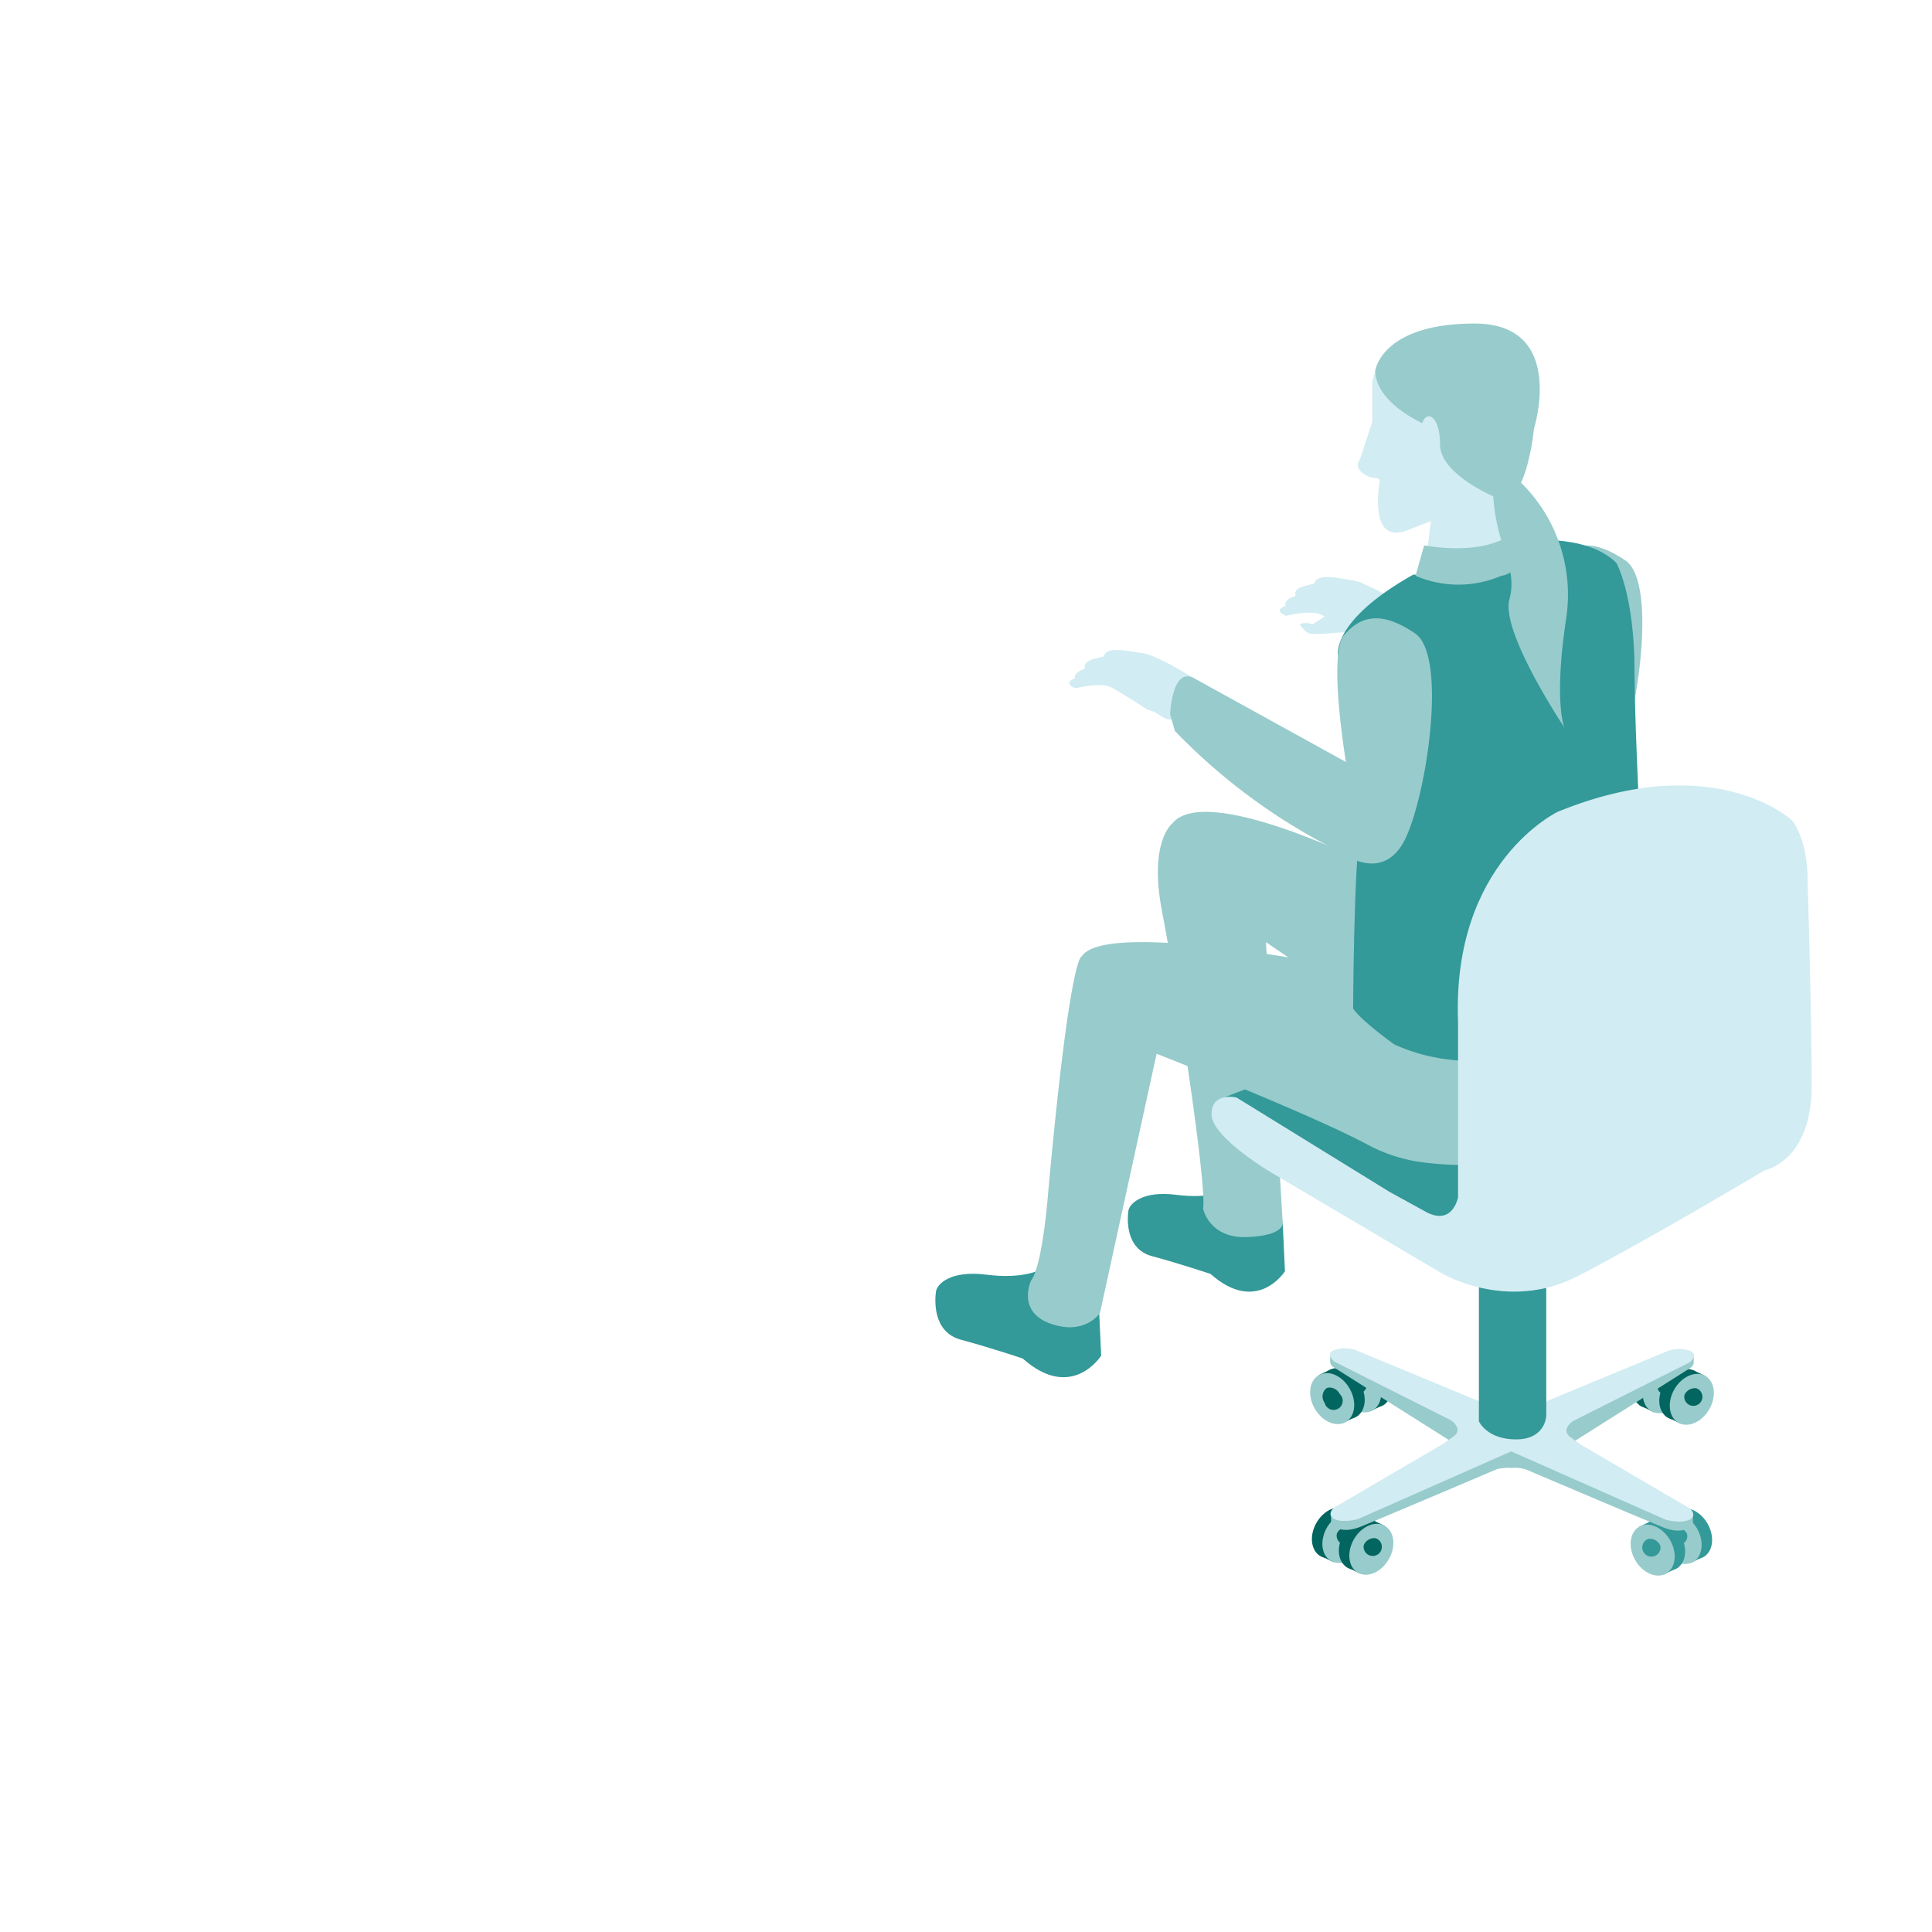 <svg xmlns="http://www.w3.org/2000/svg" viewBox="0 0 320 320"><defs><style>.cls-1{fill:none;}.cls-2{fill:#d1ecf2;}.cls-3{fill:#98cbcb;}.cls-4{fill:#02655f;}.cls-5{fill:#399;}</style></defs><g id="Layer_2" data-name="Layer 2"><g id="_0_HOME" data-name="0_HOME"><g id="SLIDER_ANIM"><g id="FOT_VID" data-name="FOT/VID"><g id="dude"><rect class="cls-1" width="320" height="320"/><g id="DUDE-2" data-name="DUDE"><path class="cls-2" d="M219.69,99.81c-1.56-.74-6.51.81-6.51.81s-1-.8.75-1.68a43.37,43.37,0,0,1,6.6-2"/><path class="cls-2" d="M221.15,98.71c-1.46-.9-6.4.12-6.4.12s-.9-.9.89-1.63a39.55,39.55,0,0,1,6.61-1.31"/><path class="cls-2" d="M223.79,98.69c-1.21-1.29-5.94-1.54-5.94-1.54s-.68-1.16,1.16-1.5,6.57.86,6.57.86"/><path class="cls-2" d="M213,102s4.21-1.09,5.94-.14,6.05,3.69,6.05,3.69c2.61.6,2.66,2.53,5.58,1.11,0-1.6,2-6.36,2-6.36s-7-4.42-9.18-4.18-3.8,2.67-3.8,2.67a42.17,42.17,0,0,0-6.9,1.64C210.93,101.22,213,102,213,102Z"/><path class="cls-3" d="M232.81,100.35l24.95,13.79s-3-17.87-.31-21,6.09-4.17,11.78-.3,1.52,29.4-2.28,35.2-9.82,1.15-9.82,1.15A99,99,0,0,1,229.44,109l-.8-2.75S229,98.09,232.81,100.35Z"/><path class="cls-2" d="M219.43,102.08s-1,.68-2,1.32a3,3,0,0,0-2.17,0s1,1.64,2.09,1.59a25.23,25.23,0,0,0,3.57-.16,17.28,17.28,0,0,1,3.26,0"/><g id="dude_right"><ellipse class="cls-4" cx="220.94" cy="253.87" rx="4.47" ry="3.33" transform="translate(-109.39 318.28) rotate(-60)"/><polygon class="cls-4" points="220.83 258.74 218.38 257.51 222.84 249.84 224.91 250.82 220.83 258.74"/><path class="cls-3" d="M219.79,253c-1.23,2.14-.94,4.61.65,5.53s3.88-.07,5.12-2.2.94-4.62-.65-5.54a2.65,2.65,0,0,0-.75-.29C222.66,250.22,220.84,251.21,219.79,253Z"/><path class="cls-4" d="M221.43,254a1.5,1.5,0,1,0,2.21-.95,1.27,1.27,0,0,0-.32-.13A1.91,1.91,0,0,0,221.43,254Z"/><ellipse class="cls-4" cx="225.41" cy="255.79" rx="4.47" ry="3.33" transform="translate(-108.82 323.1) rotate(-60)"/><polygon class="cls-4" points="225.29 260.66 222.84 259.43 227.31 251.76 229.37 252.74 225.29 260.66"/><path class="cls-3" d="M224.26,254.94c-1.24,2.14-.95,4.62.64,5.54s3.89-.07,5.12-2.21.95-4.61-.65-5.53a2.29,2.29,0,0,0-.75-.29C227.12,252.14,225.31,253.13,224.26,254.94Z"/><path class="cls-4" d="M225.89,255.89a1.51,1.51,0,1,0,2.22-1,1.1,1.1,0,0,0-.33-.12A1.91,1.91,0,0,0,225.89,255.89Z"/><ellipse class="cls-4" cx="226.85" cy="228.89" rx="3.33" ry="4.47" transform="translate(-84.05 144.09) rotate(-30)"/><polygon class="cls-4" points="226.97 233.76 229.42 232.54 224.95 224.86 222.88 225.84 226.97 233.76"/><path class="cls-3" d="M228,228.05c1.24,2.14.95,4.62-.64,5.54s-3.89-.07-5.12-2.21-1-4.62.65-5.54a2.52,2.52,0,0,1,.75-.28C225.14,225.25,227,226.23,228,228.05Z"/><path class="cls-4" d="M226.37,229a1.51,1.51,0,1,1-2.22-1,1.51,1.51,0,0,1,.33-.13A1.94,1.94,0,0,1,226.37,229Z"/><ellipse class="cls-4" cx="222.39" cy="230.81" rx="3.33" ry="4.47" transform="translate(-85.61 142.12) rotate(-30)"/><polygon class="cls-4" points="222.5 235.68 224.96 234.45 220.49 226.78 218.42 227.76 222.5 235.68"/><path class="cls-3" d="M223.54,230c1.23,2.13.94,4.61-.65,5.53s-3.88-.07-5.12-2.21-.94-4.61.65-5.53a2.6,2.6,0,0,1,.76-.29C220.68,227.16,222.49,228.15,223.54,230Z"/><path class="cls-4" d="M221.91,230.91a1.51,1.51,0,1,1-2.5,1.44,1.74,1.74,0,0,1,.28-2.4.93.93,0,0,1,.33-.12A1.91,1.91,0,0,1,221.91,230.91Z"/><path class="cls-3" d="M220.47,250.46v1.88s1.25,2,4.94.51S248,243.31,248,243.31a10.06,10.06,0,0,1,2.54-.18v-2.85l-30.22-16.15,0,1.32a1.13,1.13,0,0,0,.56,1l19.52,12.33"/><path class="cls-2" d="M250.56,240.28V233l-5.56-.9-20.5-8.5a5.79,5.79,0,0,0-3.49,0c-1.64.63,0,1.93,0,1.93l19.3,9.71s2.16,1.43.45,2.68L239,239.16l-18.1,10.59s-1.27,1.17.14,1.86,3.88,0,3.88,0Z"/><ellipse class="cls-5" cx="279.93" cy="254.01" rx="3.33" ry="4.47" transform="translate(-89.5 174) rotate(-30)"/><polygon class="cls-5" points="280.04 258.88 282.49 257.65 278.03 249.98 275.96 250.96 280.04 258.88"/><path class="cls-3" d="M281.08,253.17c1.23,2.14.94,4.62-.65,5.53s-3.88-.07-5.12-2.2-.94-4.62.65-5.54a2.6,2.6,0,0,1,.76-.29C278.21,250.36,280,251.35,281.08,253.17Z"/><path class="cls-5" d="M279.44,254.11a1.5,1.5,0,1,1-2.21-1,1.27,1.27,0,0,1,.32-.13A1.91,1.91,0,0,1,279.44,254.11Z"/><ellipse class="cls-5" cx="275.46" cy="255.93" rx="3.33" ry="4.47" transform="translate(-91.06 172.02) rotate(-30)"/><polygon class="cls-5" points="275.58 260.8 278.03 259.57 273.57 251.9 271.5 252.88 275.58 260.8"/><path class="cls-3" d="M276.61,255.08c1.24,2.14.95,4.62-.64,5.54s-3.89-.07-5.12-2.21-.94-4.61.65-5.53a2.65,2.65,0,0,1,.75-.29C273.75,252.28,275.56,253.27,276.61,255.08Z"/><path class="cls-5" d="M275,256a1.51,1.51,0,1,1-2.22-1,1.1,1.1,0,0,1,.33-.12A1.9,1.9,0,0,1,275,256Z"/><ellipse class="cls-4" cx="274.02" cy="229.03" rx="4.47" ry="3.33" transform="translate(-61.34 351.82) rotate(-60)"/><polygon class="cls-4" points="273.9 233.91 271.45 232.68 275.92 225 277.99 225.98 273.9 233.91"/><path class="cls-3" d="M272.87,228.19c-1.24,2.14-.95,4.62.65,5.54s3.88-.07,5.11-2.21.95-4.62-.64-5.54a2.68,2.68,0,0,0-.76-.28C275.73,225.39,273.92,226.37,272.87,228.19Z"/><path class="cls-4" d="M274.5,229.13a1.51,1.51,0,1,0,2.22-.95,1.2,1.2,0,0,0-.33-.13A1.94,1.94,0,0,0,274.5,229.13Z"/><ellipse class="cls-4" cx="278.48" cy="230.95" rx="4.47" ry="3.33" transform="translate(-60.77 356.65) rotate(-60)"/><polygon class="cls-4" points="278.37 235.82 275.92 234.59 280.38 226.92 282.45 227.9 278.37 235.82"/><path class="cls-3" d="M277.33,230.11c-1.23,2.13-.94,4.61.65,5.53s3.88-.07,5.12-2.21.94-4.61-.65-5.53a2.6,2.6,0,0,0-.76-.29C280.2,227.3,278.38,228.29,277.33,230.11Z"/><path class="cls-4" d="M279,231.05a1.5,1.5,0,1,0,2.21-1,1,1,0,0,0-.32-.12A1.9,1.9,0,0,0,279,231.05Z"/><path class="cls-3" d="M280.4,250.58v1.88s-1.25,2-4.94.51-22.61-9.54-22.61-9.54a6.23,6.23,0,0,0-2.54-.3V240.4l30.23-16.15,0,1.32a1.13,1.13,0,0,1-.56,1l-19.52,12.34"/><path class="cls-2" d="M250.31,240.4v-7.28l5.56-.91,20.5-8.5a5.79,5.79,0,0,1,3.49,0c1.64.63,0,1.94,0,1.94l-19.3,9.71s-2.16,1.43-.45,2.67l1.72,1.25,18.11,10.59s1.26,1.17-.15,1.85-3.88,0-3.88,0Z"/><path class="cls-5" d="M256.11,213.3v21.24s-.14,3.87-5,3.87-6.16-3-6.16-3v-23"/><path class="cls-5" d="M182,216.09l.39,8.45s-4.86,7.71-13,.47c0,0-5.42-1.82-10.23-3.11s-4.3-6.82-4.13-8,2.34-3.55,8.38-2.77,8.89-.83,8.89-.83"/><path class="cls-5" d="M212.46,202.56l.37,8s-4.61,7.3-12.33.44c0,0-5.14-1.72-9.69-2.94s-4.07-6.46-3.91-7.54,2.22-3.36,7.94-2.62,8.41-.79,8.41-.79"/><path class="cls-3" d="M199.27,200.21s1,4.92,7.26,4.69,5.93-2.34,5.93-2.34l-2.78-46.51,15.76,10.75.56-24s-26.49-13.19-31.85-6.38c0,0-3.92,3-1.68,14.54S199.94,196.18,199.27,200.21Z"/><polygon class="cls-5" points="201.68 182.18 216.31 176.56 247.33 185.5 242.55 206.52 201.68 182.18"/><path class="cls-3" d="M224.17,160.54s-41-8.5-45-2.12c0,0-2-.79-5.7,40.68,0,0-.9,10.62-2.69,13,0,0-2.46,5.14,3.25,7.15s8.16-1.79,8.16-1.79l9.38-42.92s25.16,9.8,35.08,15.12a26.41,26.41,0,0,0,9.16,2.88c6.65.83,16.62.94,19.59-5.14l-1.23-15.09"/><path class="cls-5" d="M251.79,89.6s10.84-1.46,15.94,3.65c0,0,3,5.29,3,18s2.39,54.92,2.39,54.92-22.62,15.76-42.18,6.82c0,0-5.36-3.8-6.82-5.93,0,0,.11-24.14,1.23-30,0,0-2.06-20.63-3.73-28.5,0,0-1.22-5.71,12.45-13.38C234.05,95.19,253.57,95.41,251.79,89.6Z"/><path class="cls-2" d="M250.93,89.41V82.63L248.53,59l-20.74,2.35-.5,1.9v6.65l-2.08,6.28s-.89.89.28,2a3.74,3.74,0,0,0,2.58,1l9.11,5.48-.89,7.58Z"/><path class="cls-3" d="M234.46,95.37a17.94,17.94,0,0,0,14.2,0s4.06-.37,3.13-5.77l-.56-1.87s-3.65,4.51-15.35,2.61Z"/><path class="cls-2" d="M296.8,135.87s-12.78-12-38.75-1.43c0,0-17.59,8.29-16.55,34.82l0,29.06s-.93,5-5.62,2.24l-5.7-3.13-25.38-15.65s-4.13-1-4.13,2.79,9.84,9.61,9.84,9.61l28.16,16.64s10.85,6.61,22.58.58,31-17.55,31-17.55,7.82-1.45,7.82-14-.67-33.65-.67-33.65S299.63,139.49,296.8,135.87Z"/><path class="cls-2" d="M228.59,79.34s-2.25,11.12,4.52,8.49,10.5-4.21,10.5-4.21"/><path class="cls-2" d="M184.82,111.88c-1.57-.74-6.51.81-6.51.81s-1-.8.74-1.68a45,45,0,0,1,6.6-2"/><path class="cls-2" d="M186.27,110.78c-1.46-.9-6.4.13-6.4.13s-.9-.91.9-1.64a40.58,40.58,0,0,1,6.6-1.31"/><path class="cls-2" d="M188.92,110.76c-1.22-1.29-5.95-1.53-5.95-1.53s-.68-1.16,1.16-1.51,6.57.87,6.57.87"/><path class="cls-2" d="M178.15,114s4.21-1.08,5.94-.14,6,3.69,6,3.69c2.61.6,2.66,2.53,5.59,1.11,0-1.6,2-6.35,2-6.35s-6.94-4.43-9.18-4.19-3.79,2.67-3.79,2.67a42.22,42.22,0,0,0-6.91,1.64C176.06,113.3,178.15,114,178.15,114Z"/><path class="cls-3" d="M197.93,112.42l25,13.79s-3-17.87-.32-21,6.09-4.17,11.78-.29,1.52,29.39-2.28,35.19-9.82,1.15-9.82,1.15a99,99,0,0,1-27.69-20.19l-.79-2.75S194.11,110.16,197.93,112.42Z"/><path class="cls-3" d="M227.79,61.34s1.1-7.75,16.44-7.75S254.07,71,254.07,71s-.54,5.59-2.15,8.94a26,26,0,0,1,7.49,22.47c-2.1,14-.3,18.09-.3,18.09S248.55,104.7,250,99.29s-2.11-8.46-2.67-17.09c0,0-8.81-3.74-8.81-8.55s-2.26-5.8-2.94-3.57C235.58,70.08,227.79,66.68,227.79,61.34Z"/></g></g></g></g></g></g></g></svg>